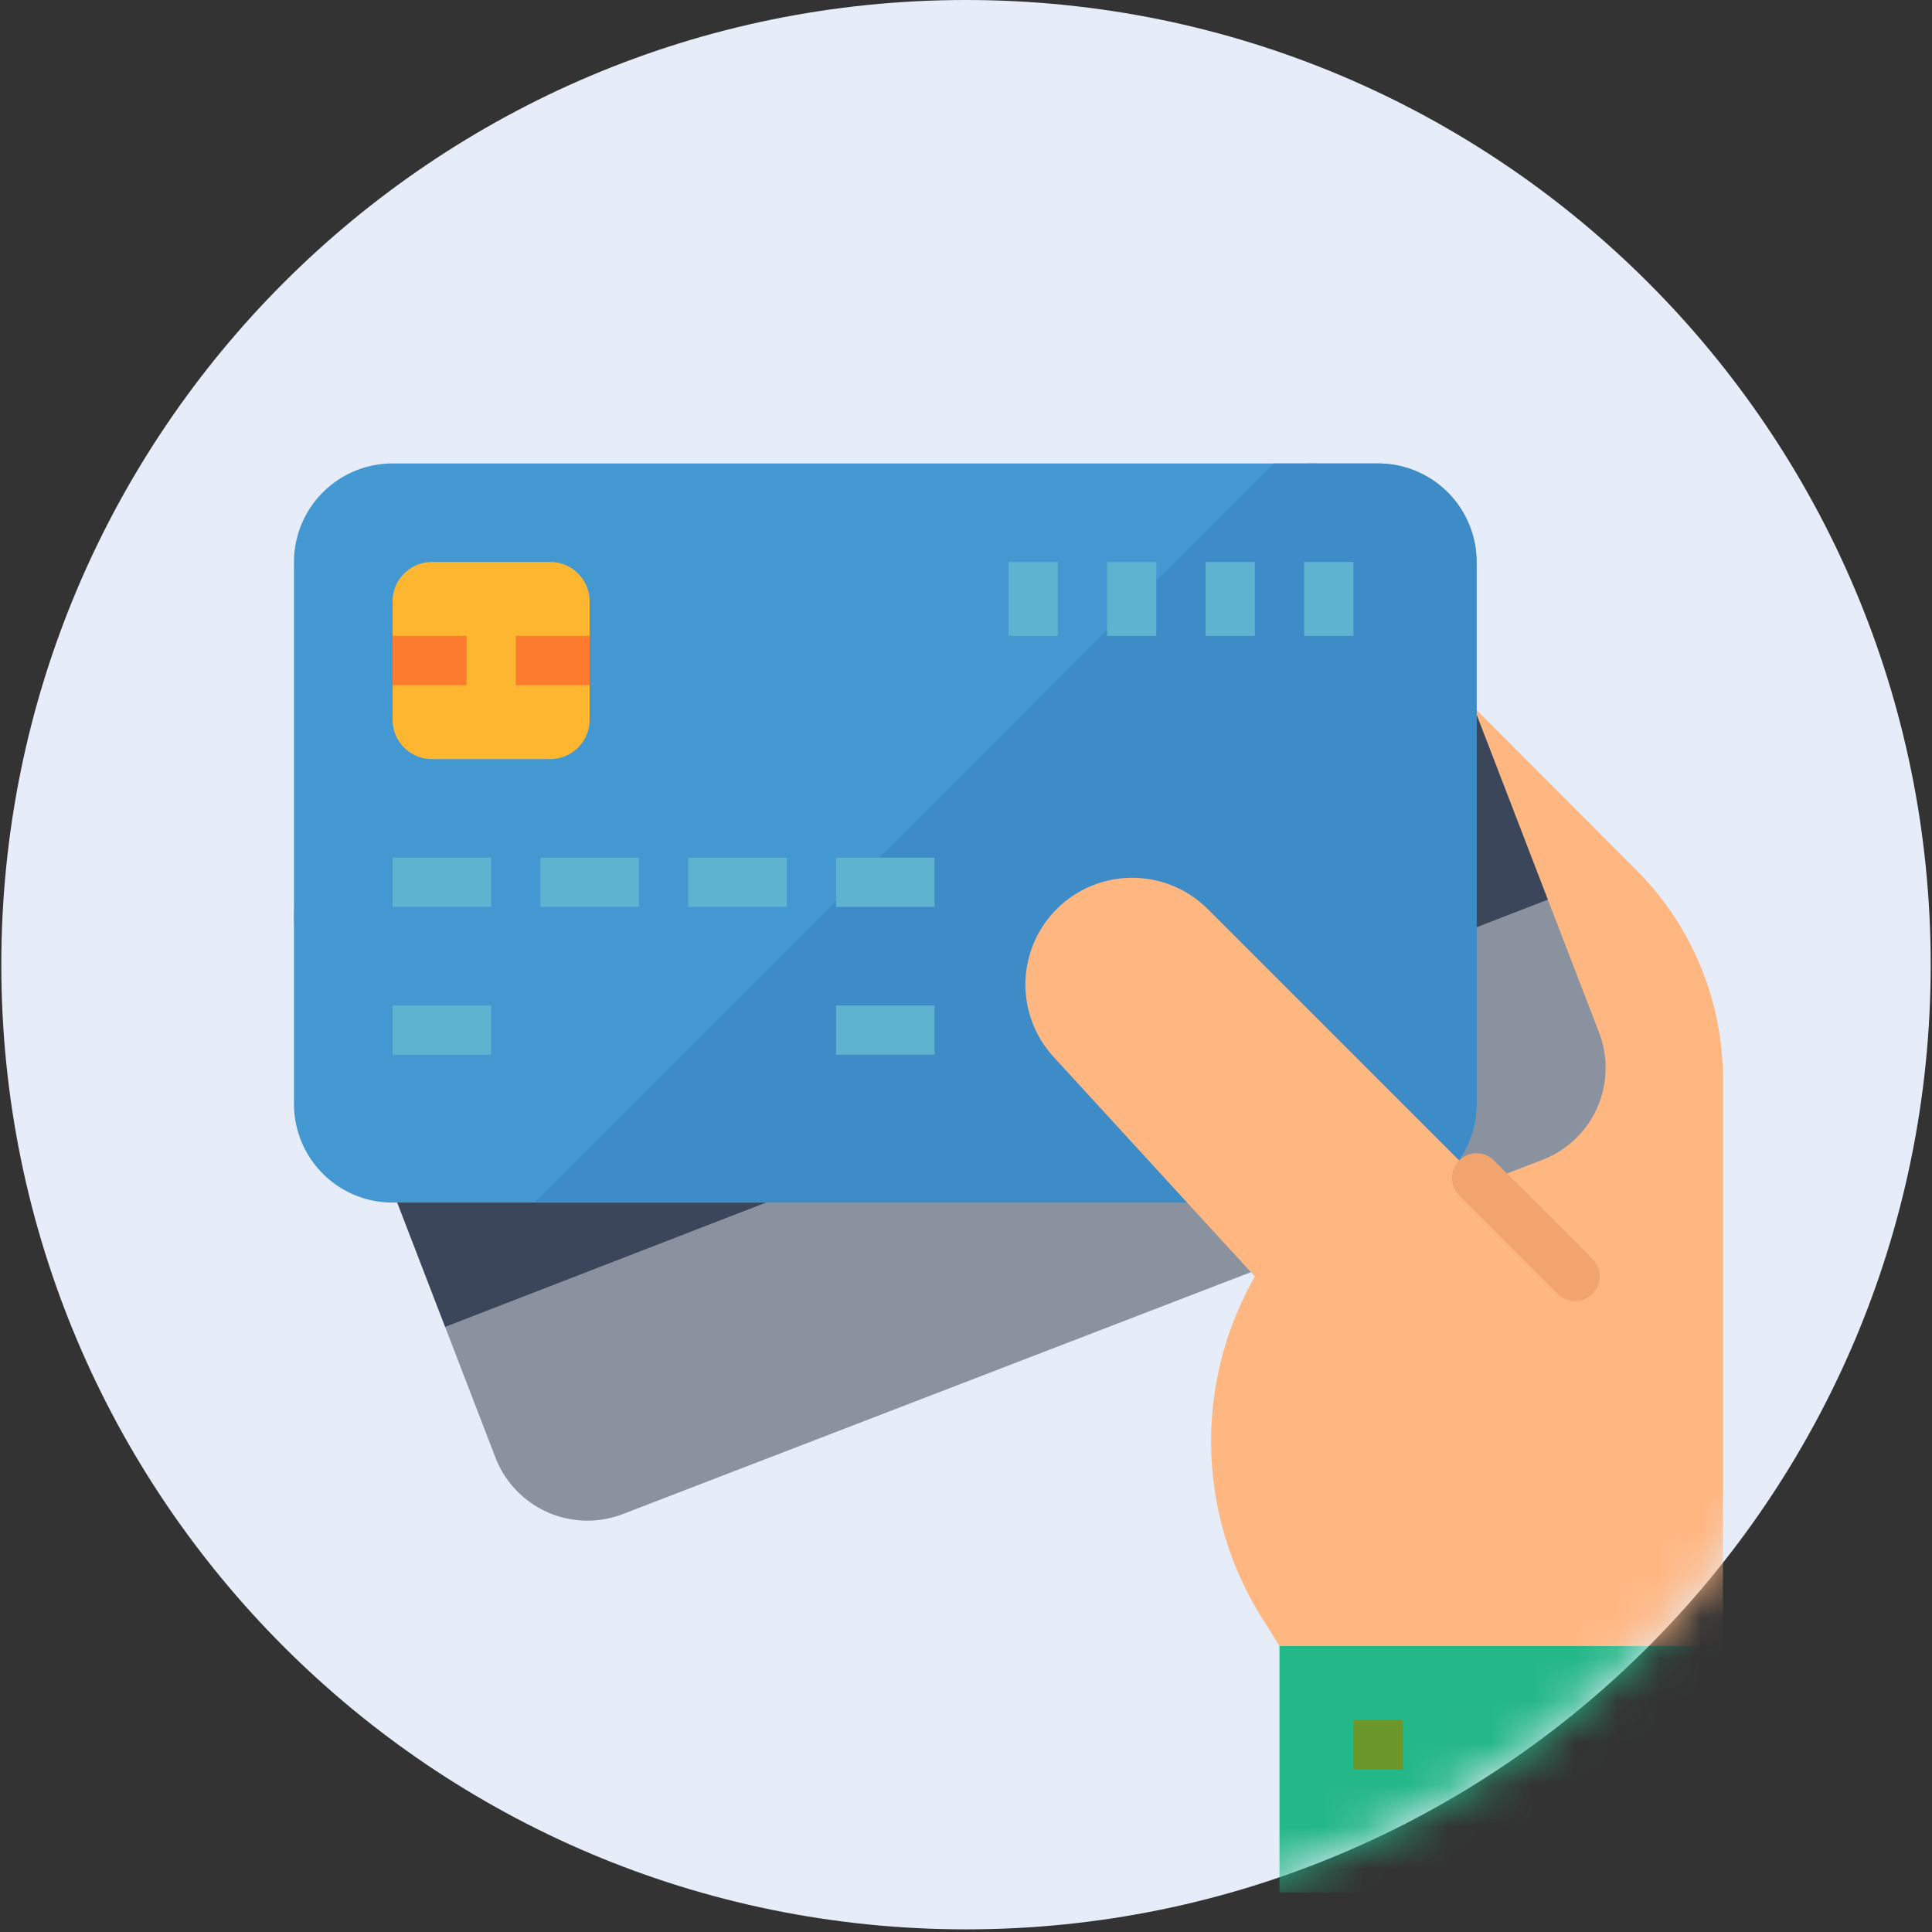 <svg width="46" height="46" viewBox="0 0 46 46" fill="none" xmlns="http://www.w3.org/2000/svg"><rect x="0" y="0" width="46" height="46" fill="#333333" stroke="none"/><path d="M45.969 22.969c0 12.685-10.284 22.968-22.969 22.968S.031 35.654.031 22.97C.031 10.283 10.315 0 23 0s22.969 10.283 22.969 22.969z" fill="#E6ECF8"/><mask id="mask0" maskUnits="userSpaceOnUse" x="0" y="0" width="46" height="46"><path d="M45.969 22.969c0 12.685-10.284 22.968-22.969 22.968S.031 35.654.031 22.97C.031 10.283 10.315 0 23 0s22.969 10.283 22.969 22.969z" fill="#E6ECF8"/></mask><g mask="url(#mask0)"><path d="M38.947 20.702l-6.137-6.148v24.637h8.213V25.694a7.04 7.04 0 00-2.076-4.992z" fill="#FFB782"/><path d="M11.796 34.702L7.157 22.66a2.346 2.346 0 011.347-3.033L30.4 11.193a2.346 2.346 0 013.032 1.346l4.64 12.043a2.346 2.346 0 01-1.347 3.033L14.83 36.049a2.347 2.347 0 01-3.034-1.347z" fill="#8A929F"/><path d="M35.104 16.877L8.851 27.054l1.748 4.538L36.853 21.42l-1.749-4.543z" fill="#3C465B"/><path d="M7 26.286V13.381a2.347 2.347 0 012.347-2.346H32.81a2.347 2.347 0 012.346 2.346v12.905a2.347 2.347 0 01-2.346 2.347H9.347A2.347 2.347 0 017 26.286z" fill="#4398D1"/><path d="M32.81 11.035h-2.493L12.72 28.633h20.09a2.347 2.347 0 002.347-2.347V13.381a2.347 2.347 0 00-2.347-2.346z" fill="#3E8CC7"/><path d="M9.347 20.42h2.346v1.173H9.347V20.42zm0 3.52h2.346v1.173H9.347V23.94zm10.558 0h2.347v1.173h-2.346V23.94zm-7.038-3.52h2.346v1.173h-2.346V20.42zm3.519 0h2.346v1.173h-2.346V20.42zm3.519 0h2.347v1.173h-2.346V20.42zm11.145-7.039h1.174v1.76H31.05v-1.76zm-2.346 0h1.174v1.76h-1.174v-1.76zm-2.346 0h1.173v1.76h-1.173v-1.76zm-2.346 0h1.173v1.76h-1.173v-1.76z" fill="#5EB3D1"/><path d="M30.464 39.192h10.559v5.865H30.464v-5.865z" fill="#24B787"/><path d="M28.743 21.632a2.543 2.543 0 00-3.672 3.516l4.807 5.245a7.91 7.91 0 00.16 8.116l.426.683h7.626v-8.213l-9.347-9.347z" fill="#FFB782"/><path d="M32.224 40.951h1.173v1.174h-1.173V40.95z" fill="#6B962A"/><path d="M9.347 17.135V14.32c0-.519.42-.939.938-.939h2.816c.519 0 .938.42.938.939v2.815c0 .519-.42.939-.938.939h-2.816a.938.938 0 01-.938-.939z" fill="#FDB62F"/><path d="M9.347 15.14h1.76v1.174h-1.76v-1.173zm2.933 0h1.76v1.174h-1.76v-1.173z" fill="#FD7B2F"/><path d="M37.503 30.98a.585.585 0 01-.414-.173l-2.347-2.346a.586.586 0 01.83-.83l2.346 2.347a.587.587 0 01-.415 1.001z" fill="#F2A46F"/></g></svg>